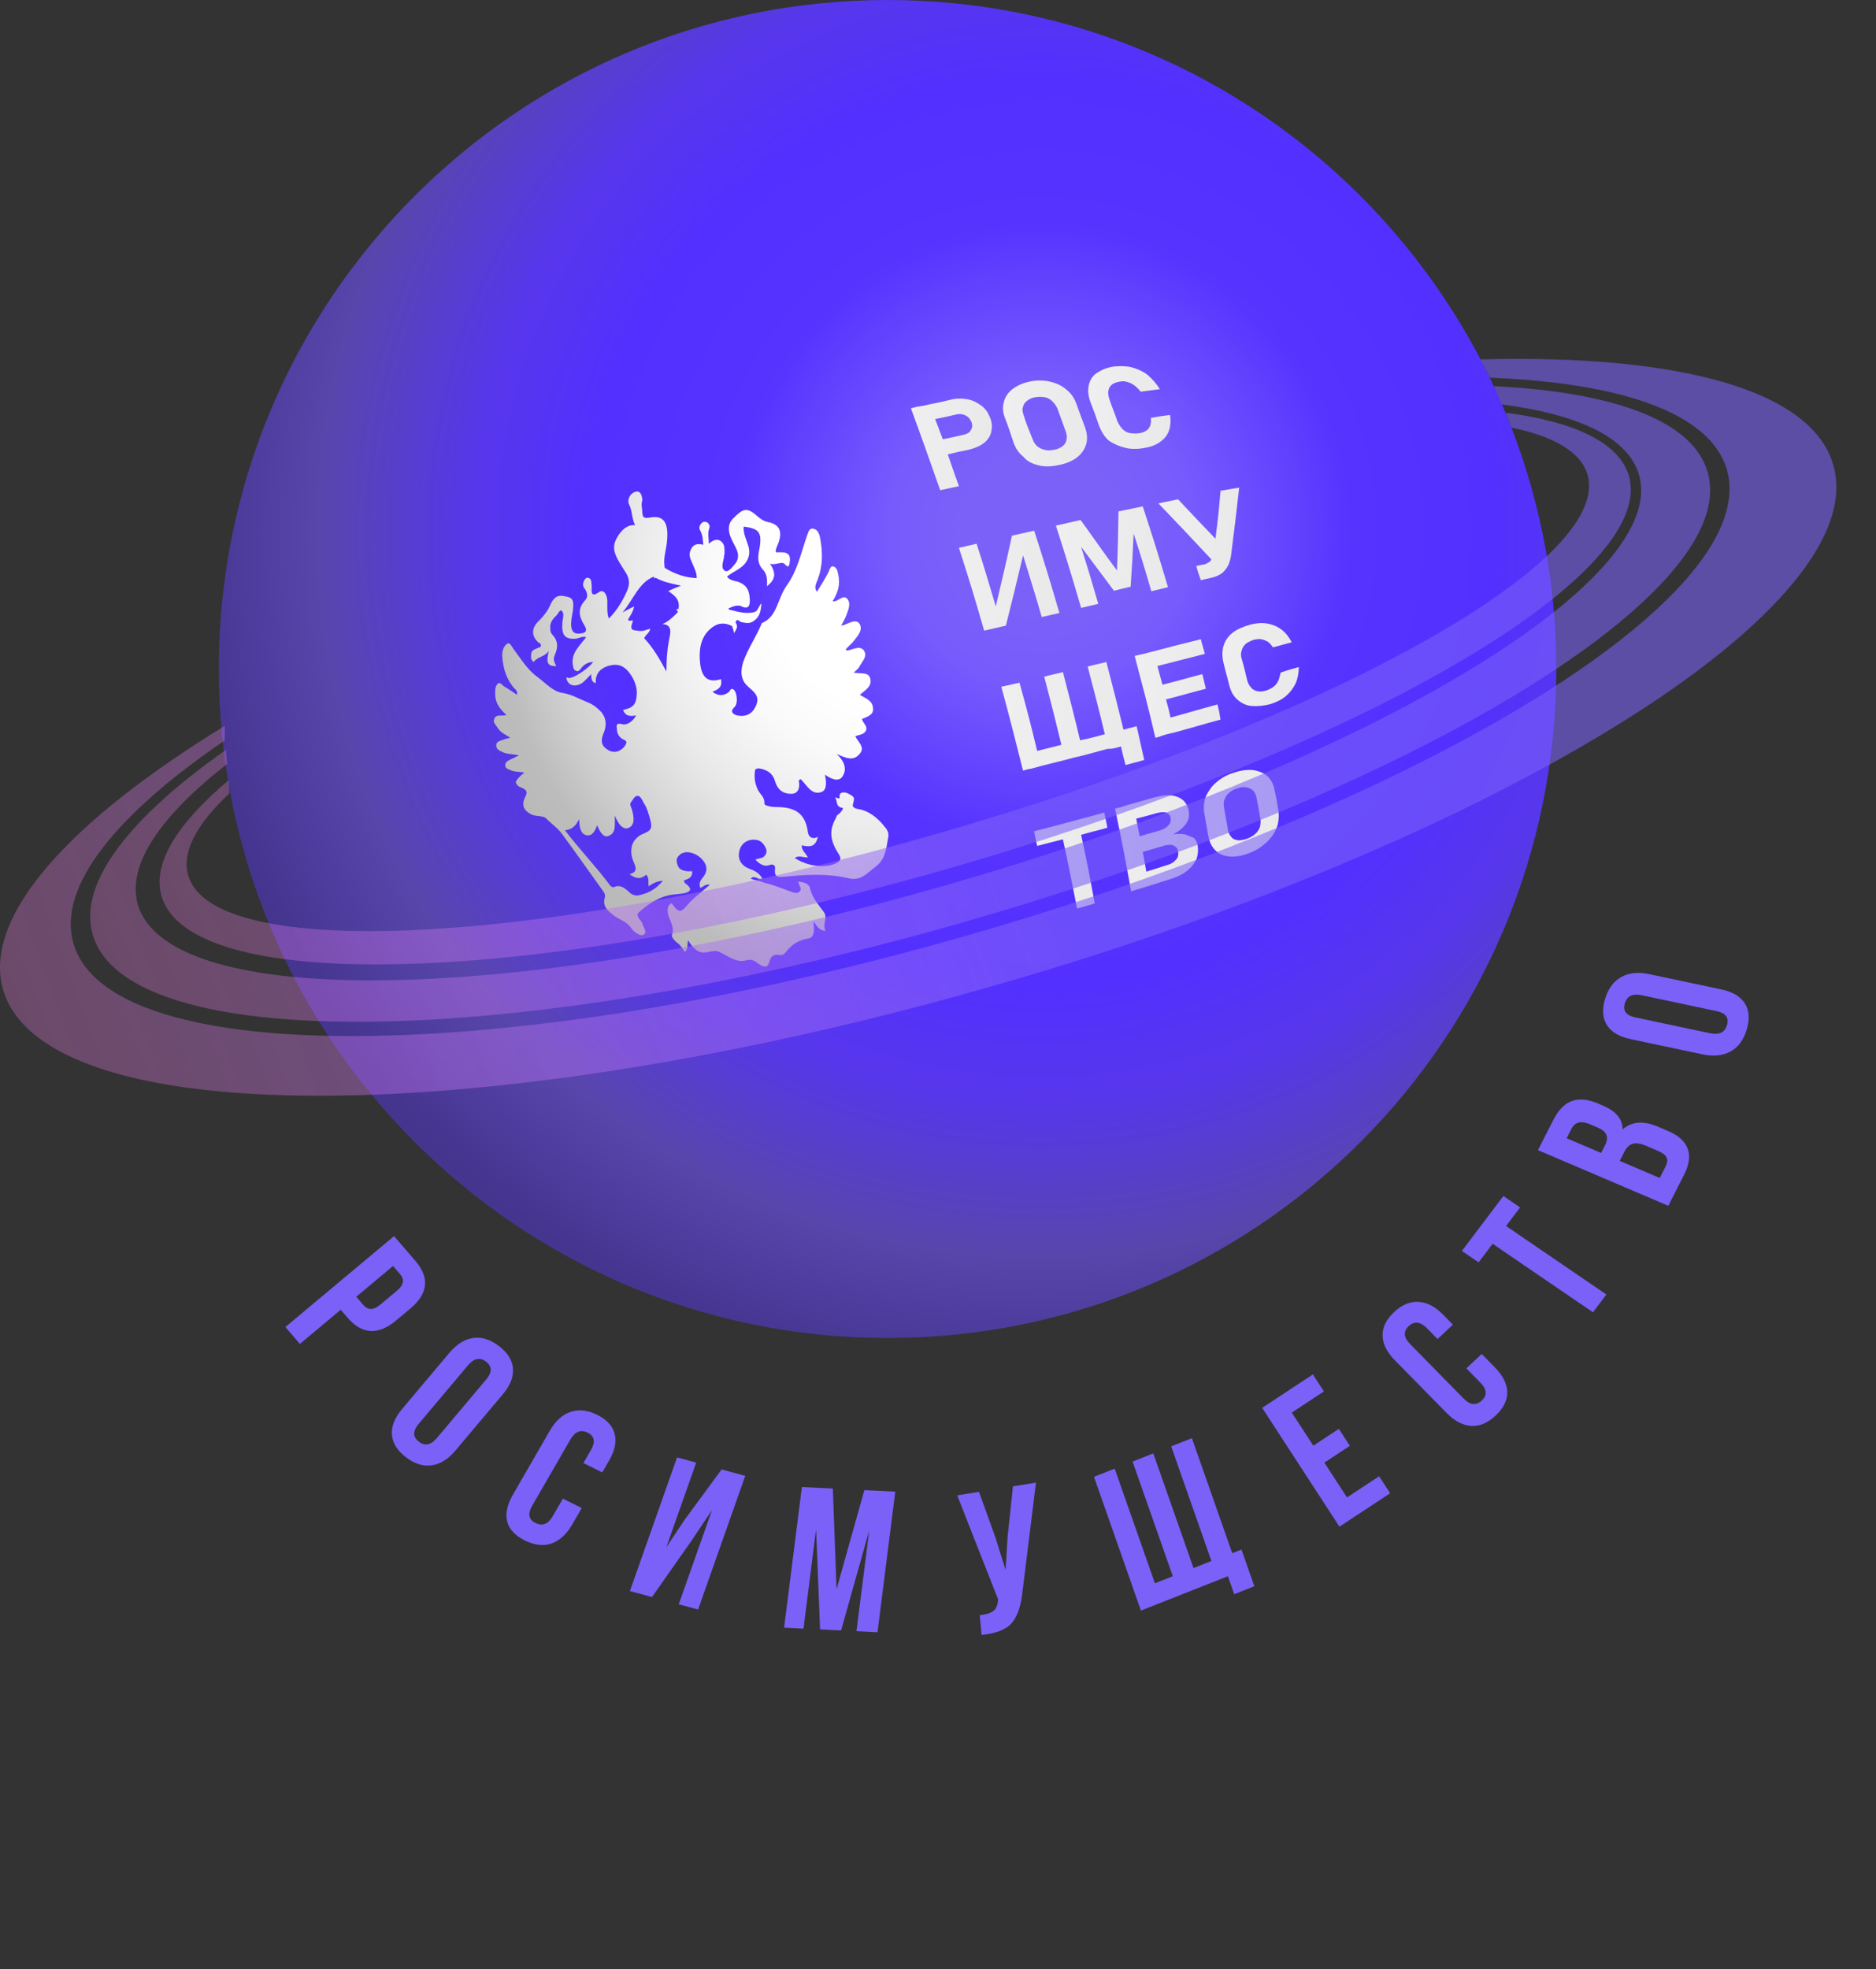<svg width="142" height="149" viewBox="0 0 142 149" fill="none" xmlns="http://www.w3.org/2000/svg">
<rect x="0" y="0" width="142" height="149" fill="#333333" stroke="none"/>
<path d="M67.181 101.243C95.138 101.243 117.802 78.579 117.802 50.621C117.802 22.664 95.138 0 67.181 0C39.224 0 16.56 22.664 16.56 50.621C16.56 78.579 39.224 101.243 67.181 101.243Z" fill="url(#paint0_radial_3957_24018)"/>
<path d="M71.741 34.379C72.353 34.226 72.697 34.15 73.308 34.035C73.767 33.92 74.149 33.767 74.455 33.538C74.761 33.309 74.952 33.003 75.028 32.697C75.105 32.353 75.105 32.009 74.952 31.627C74.799 31.244 74.608 30.938 74.302 30.709C73.996 30.48 73.652 30.289 73.232 30.212C72.811 30.136 72.391 30.136 71.932 30.25C71.32 30.403 70.976 30.48 70.365 30.594C70.059 30.671 69.906 30.709 69.6 30.747C69.332 30.785 69.218 30.824 68.95 30.9C69.868 33.385 70.288 34.608 71.167 37.093C71.741 36.978 72.008 36.902 72.582 36.787C72.238 35.832 72.085 35.373 71.741 34.379ZM72.391 31.359C72.544 31.321 72.735 31.321 72.888 31.359C73.041 31.397 73.155 31.474 73.27 31.55C73.385 31.665 73.461 31.779 73.537 31.932C73.576 32.085 73.614 32.238 73.576 32.353C73.537 32.468 73.461 32.582 73.385 32.697C73.27 32.773 73.155 32.85 72.964 32.888C72.314 33.041 72.008 33.117 71.359 33.232C71.129 32.62 71.014 32.315 70.785 31.703C71.435 31.588 71.741 31.512 72.391 31.359Z" fill="url(#paint1_linear_3957_24018)"/>
<path d="M78.659 35.22C79.118 35.334 79.653 35.296 80.189 35.181C80.724 35.067 81.183 34.876 81.526 34.608C81.871 34.34 82.1 33.996 82.215 33.614C82.329 33.232 82.291 32.811 82.138 32.352C81.871 31.664 81.756 31.32 81.488 30.594C81.335 30.135 81.068 29.753 80.724 29.485C80.38 29.18 79.959 28.988 79.462 28.874C78.965 28.759 78.468 28.759 77.933 28.874C77.398 28.988 76.977 29.18 76.633 29.447C76.289 29.715 76.06 30.059 75.984 30.441C75.869 30.823 75.907 31.244 76.098 31.703C76.366 32.391 76.48 32.773 76.71 33.461C76.863 33.92 77.13 34.302 77.474 34.57C77.742 34.914 78.162 35.105 78.659 35.22ZM77.474 31.397C77.398 31.167 77.36 30.976 77.436 30.785C77.474 30.594 77.589 30.441 77.742 30.326C77.895 30.212 78.086 30.097 78.354 30.059C78.621 30.021 78.85 30.021 79.08 30.059C79.309 30.097 79.5 30.212 79.653 30.365C79.806 30.517 79.921 30.67 80.036 30.9C80.303 31.626 80.418 31.97 80.686 32.697C80.762 32.926 80.762 33.117 80.724 33.308C80.686 33.499 80.571 33.652 80.418 33.767C80.265 33.882 80.036 33.996 79.806 34.035C79.539 34.073 79.309 34.111 79.08 34.035C78.85 33.996 78.659 33.882 78.507 33.767C78.354 33.614 78.239 33.461 78.162 33.232C77.857 32.467 77.704 32.123 77.474 31.397Z" fill="url(#paint2_linear_3957_24018)"/>
<path d="M85.159 33.882C85.617 33.996 86.152 33.996 86.688 33.882C87.146 33.805 87.529 33.652 87.834 33.423C88.14 33.194 88.37 32.926 88.484 32.582C88.599 32.238 88.637 31.817 88.561 31.397C87.987 31.473 87.681 31.512 87.108 31.626C87.146 31.856 87.108 32.008 87.07 32.2C86.993 32.352 86.917 32.505 86.764 32.582C86.611 32.697 86.458 32.735 86.267 32.773C85.999 32.811 85.77 32.811 85.541 32.773C85.311 32.735 85.12 32.62 84.967 32.467C84.814 32.314 84.7 32.123 84.585 31.894C84.356 31.206 84.203 30.9 83.973 30.212C83.897 29.982 83.859 29.753 83.897 29.562C83.935 29.371 84.012 29.218 84.165 29.103C84.317 28.988 84.509 28.912 84.776 28.874C84.967 28.836 85.159 28.836 85.35 28.912C85.541 28.95 85.732 29.065 85.885 29.18C86.038 29.294 86.191 29.447 86.344 29.638C86.917 29.562 87.223 29.524 87.796 29.447C87.529 29.027 87.223 28.683 86.879 28.377C86.535 28.109 86.114 27.918 85.694 27.803C85.273 27.689 84.814 27.689 84.356 27.727C83.782 27.803 83.362 27.995 83.018 28.224C82.674 28.453 82.483 28.797 82.406 29.18C82.33 29.562 82.368 29.982 82.559 30.479C82.827 31.168 82.941 31.473 83.171 32.161C83.362 32.658 83.591 33.041 83.935 33.346C84.279 33.576 84.7 33.767 85.159 33.882Z" fill="url(#paint3_linear_3957_24018)"/>
<path d="M77.438 42.024C78.011 43.898 78.317 44.815 78.852 46.688C79.388 46.573 79.655 46.497 80.19 46.382C79.464 43.898 79.082 42.636 78.279 40.151C77.629 40.304 77.285 40.38 76.597 40.533C76.138 42.674 75.871 43.745 75.374 45.885C74.8 43.974 74.533 43.018 73.921 41.145C73.386 41.26 73.118 41.336 72.583 41.451C73.386 43.936 73.768 45.197 74.494 47.72C75.144 47.567 75.488 47.491 76.138 47.338C76.673 45.197 76.941 44.127 77.438 42.024Z" fill="url(#paint4_linear_3957_24018)"/>
<path d="M81.795 39.347C81.069 39.5 80.686 39.615 79.922 39.768C80.725 42.252 81.107 43.514 81.833 45.999C82.33 45.884 82.598 45.808 83.133 45.693C82.636 43.973 82.368 43.094 81.833 41.373C82.827 42.711 83.324 43.361 84.318 44.699C84.815 44.584 85.083 44.508 85.58 44.393C85.694 42.788 85.733 41.985 85.809 40.379C86.382 42.138 86.65 43.017 87.147 44.737C87.644 44.623 87.912 44.546 88.409 44.431C87.682 41.985 87.3 40.762 86.497 38.315C85.771 38.468 85.388 38.544 84.662 38.697C84.624 40.494 84.624 41.373 84.547 43.17C83.439 41.679 82.904 40.876 81.795 39.347Z" fill="url(#paint5_linear_3957_24018)"/>
<path d="M89.172 37.782C88.561 37.896 88.293 37.973 87.682 38.087C89.325 39.807 90.128 40.649 91.696 42.331C91.619 42.445 91.581 42.522 91.466 42.56C91.352 42.636 91.237 42.713 91.084 42.713C90.855 42.751 90.74 42.789 90.549 42.828C90.663 43.248 90.74 43.477 90.893 43.898C91.237 43.822 91.39 43.783 91.734 43.707C92.04 43.63 92.307 43.516 92.498 43.363C92.689 43.21 92.842 43.019 92.957 42.789C93.072 42.56 93.148 42.292 93.186 41.986C93.454 39.922 93.569 38.89 93.798 36.902C93.225 36.979 92.957 37.055 92.384 37.132C92.269 38.546 92.192 39.272 92.001 40.763C90.893 39.616 90.319 39.005 89.172 37.782Z" fill="url(#paint6_linear_3957_24018)"/>
<path d="M84.737 56.512C84.775 56.512 84.814 56.512 84.852 56.474C84.967 57.047 85.043 57.315 85.196 57.888C85.769 57.735 86.037 57.659 86.611 57.506C86.381 56.474 86.266 55.977 86.037 54.945C85.655 55.059 85.425 55.097 85.043 55.212C84.546 53.186 84.279 52.154 83.743 50.09C83.17 50.242 82.902 50.281 82.329 50.434C82.864 52.498 83.132 53.492 83.629 55.556C82.902 55.747 82.52 55.862 81.755 56.015C81.259 53.951 80.991 52.919 80.456 50.854C79.882 51.007 79.615 51.045 79.041 51.198C79.577 53.263 79.844 54.295 80.341 56.359C79.615 56.55 79.233 56.627 78.506 56.818C78.009 54.753 77.742 53.721 77.168 51.657C76.633 51.772 76.327 51.848 75.792 51.963C76.48 54.486 76.786 55.747 77.436 58.309C77.703 58.232 77.818 58.194 78.086 58.156C78.353 58.079 78.506 58.041 78.774 57.965C79.5 57.773 79.882 57.697 80.609 57.506C81.144 57.353 81.45 57.276 81.985 57.162C82.711 56.971 83.094 56.856 83.82 56.665C84.202 56.665 84.355 56.627 84.737 56.512Z" fill="url(#paint7_linear_3957_24018)"/>
<path d="M92.155 53.301C90.741 53.683 90.014 53.912 88.6 54.295C88.485 53.76 88.409 53.454 88.256 52.919C89.479 52.613 90.053 52.422 91.276 52.116C91.161 51.657 91.123 51.466 91.008 51.007C89.823 51.313 89.212 51.504 87.988 51.81C87.835 51.236 87.759 50.969 87.606 50.395C89.059 50.013 89.747 49.86 91.199 49.478C91.085 49.019 91.008 48.828 90.894 48.369C89.479 48.713 88.753 48.905 87.3 49.287C86.956 49.363 86.765 49.44 86.383 49.516C86.192 49.554 86.077 49.593 85.886 49.631C86.536 52.116 86.88 53.339 87.453 55.824C87.644 55.786 87.759 55.747 87.95 55.671C88.294 55.556 88.485 55.518 88.829 55.441C90.244 55.059 90.97 54.83 92.385 54.448C92.308 53.951 92.27 53.76 92.155 53.301Z" fill="url(#paint8_linear_3957_24018)"/>
<path d="M96.742 51.544C96.665 51.697 96.551 51.85 96.398 51.964C96.245 52.079 96.092 52.155 95.901 52.232C95.633 52.308 95.404 52.347 95.213 52.308C95.022 52.27 94.831 52.194 94.716 52.041C94.563 51.888 94.487 51.735 94.41 51.505C94.257 50.856 94.181 50.512 93.99 49.862C93.913 49.632 93.913 49.403 93.99 49.212C94.028 49.021 94.142 48.868 94.295 48.715C94.448 48.6 94.678 48.486 94.907 48.409C95.098 48.371 95.289 48.333 95.481 48.371C95.672 48.409 95.825 48.486 95.977 48.562C96.13 48.677 96.245 48.83 96.36 48.983C96.933 48.83 97.201 48.753 97.774 48.6C97.583 48.218 97.315 47.874 97.01 47.645C96.704 47.415 96.36 47.262 95.939 47.186C95.519 47.109 95.098 47.148 94.639 47.262C94.104 47.415 93.645 47.606 93.302 47.874C92.957 48.142 92.728 48.486 92.613 48.868C92.499 49.25 92.499 49.709 92.613 50.167C92.766 50.817 92.881 51.161 93.034 51.811C93.148 52.27 93.34 52.652 93.645 52.92C93.951 53.188 94.295 53.379 94.716 53.417C95.136 53.455 95.633 53.417 96.207 53.264C96.665 53.111 97.048 52.92 97.354 52.652C97.659 52.385 97.889 52.079 98.08 51.697C98.233 51.314 98.309 50.932 98.309 50.473C97.774 50.626 97.468 50.703 96.933 50.894C96.857 51.2 96.818 51.391 96.742 51.544Z" fill="url(#paint9_linear_3957_24018)"/>
<path d="M78.507 64.006C79.271 63.815 79.653 63.7 80.456 63.509C80.915 65.612 81.106 66.644 81.527 68.746C82.062 68.593 82.329 68.517 82.865 68.364C82.482 66.3 82.291 65.229 81.832 63.165C82.635 62.936 83.018 62.859 83.82 62.63C83.744 62.171 83.668 61.942 83.591 61.483C81.45 62.056 80.38 62.362 78.277 62.897C78.354 63.318 78.392 63.547 78.507 64.006Z" fill="url(#paint10_linear_3957_24018)"/>
<path d="M89.673 63.125C89.405 63.087 89.138 63.087 88.794 63.125C89.1 62.972 89.329 62.819 89.52 62.628C89.711 62.437 89.864 62.246 89.941 62.017C90.017 61.787 90.017 61.558 89.979 61.328C89.902 60.984 89.749 60.717 89.52 60.526C89.291 60.335 88.985 60.22 88.641 60.182C88.258 60.144 87.838 60.22 87.379 60.335C86.729 60.526 86.424 60.602 85.774 60.793C85.468 60.87 85.315 60.908 85.009 61.023C84.78 61.099 84.627 61.137 84.397 61.176C84.933 63.699 85.162 64.96 85.621 67.445C85.85 67.369 85.965 67.33 86.232 67.254C86.538 67.177 86.691 67.101 86.997 67.025C87.685 66.795 87.991 66.719 88.679 66.489C89.138 66.336 89.558 66.145 89.864 65.878C90.17 65.648 90.399 65.343 90.552 65.037C90.667 64.731 90.705 64.387 90.667 64.043C90.629 63.775 90.514 63.546 90.361 63.393C90.132 63.316 89.902 63.202 89.673 63.125ZM87.57 61.52C87.876 61.443 88.106 61.443 88.258 61.481C88.45 61.558 88.564 61.673 88.603 61.864C88.641 62.093 88.603 62.284 88.45 62.437C88.335 62.59 88.106 62.743 87.838 62.819C87.226 63.011 86.882 63.087 86.271 63.278C86.156 62.743 86.118 62.475 86.003 61.94C86.615 61.787 86.921 61.711 87.57 61.52ZM89.176 64.425C89.214 64.654 89.176 64.884 89.023 65.037C88.87 65.228 88.641 65.381 88.335 65.457C87.723 65.648 87.418 65.763 86.768 65.954C86.653 65.343 86.615 65.037 86.5 64.463C87.112 64.272 87.456 64.196 88.067 64.004C88.258 63.928 88.45 63.928 88.603 63.928C88.755 63.928 88.908 64.004 88.985 64.081C89.061 64.119 89.138 64.234 89.176 64.425C89.176 64.387 89.176 64.425 89.176 64.425Z" fill="url(#paint11_linear_3957_24018)"/>
<path d="M94.868 58.271C94.448 58.233 93.951 58.271 93.416 58.462C92.881 58.615 92.422 58.883 92.078 59.189C91.695 59.495 91.466 59.877 91.275 60.259C91.122 60.68 91.084 61.1 91.16 61.559C91.275 62.247 91.352 62.591 91.466 63.279C91.543 63.738 91.734 64.082 92.001 64.35C92.269 64.617 92.613 64.77 93.072 64.808C93.492 64.847 93.989 64.77 94.486 64.579C95.021 64.388 95.442 64.12 95.824 63.776C96.206 63.432 96.436 63.088 96.627 62.668C96.78 62.247 96.818 61.827 96.78 61.406C96.665 60.756 96.627 60.412 96.474 59.762C96.397 59.342 96.206 58.998 95.939 58.73C95.671 58.501 95.327 58.348 94.868 58.271ZM95.404 61.98C95.442 62.171 95.404 62.4 95.365 62.591C95.289 62.782 95.174 62.973 94.983 63.126C94.792 63.279 94.601 63.394 94.371 63.47C94.142 63.547 93.913 63.585 93.722 63.585C93.53 63.547 93.339 63.509 93.225 63.356C93.11 63.241 92.995 63.05 92.957 62.859C92.842 62.132 92.766 61.788 92.651 61.1C92.613 60.871 92.613 60.68 92.689 60.489C92.766 60.297 92.881 60.106 93.034 59.992C93.186 59.839 93.416 59.724 93.645 59.648C93.874 59.571 94.104 59.533 94.333 59.571C94.524 59.609 94.716 59.686 94.83 59.8C94.945 59.915 95.06 60.106 95.098 60.297C95.213 60.909 95.289 61.253 95.404 61.98Z" fill="url(#paint12_linear_3957_24018)"/>
<path d="M65.429 49.287C65.162 48.79 64.588 49.134 64.206 49.21C64.129 49.21 64.053 49.249 64.015 49.134C64.206 48.905 64.474 48.714 64.665 48.446C64.932 48.102 65.353 47.643 65.047 47.184C64.779 46.802 64.206 47.184 63.862 47.299C63.824 47.299 63.709 47.337 63.671 47.337C63.785 47.108 63.977 46.802 64.053 46.573C64.206 46.152 64.435 45.655 64.13 45.311C63.824 44.967 63.441 45.502 63.136 45.502C63.097 45.502 63.021 45.502 63.021 45.502C63.403 44.852 63.633 44.279 63.441 43.438C63.403 43.209 63.327 42.941 63.097 42.865C62.868 42.788 62.792 43.094 62.715 43.285C62.447 43.82 62.142 44.279 61.836 44.776C61.645 44.547 61.721 44.279 61.798 44.088C62.295 42.941 62.295 41.832 62.065 40.647C61.989 40.303 61.836 40.036 61.53 39.998C61.224 39.959 61.186 40.303 61.071 40.571C60.613 41.909 60.345 43.209 59.542 44.317C58.816 45.349 58.854 46.649 57.669 47.146C57.248 48.178 56.637 49.019 56.255 50.09C56.025 50.816 56.063 51.466 56.637 51.963C57.057 52.345 57.516 52.651 57.248 53.339C56.981 53.989 56.522 54.257 55.834 54.142C55.528 54.065 55.184 53.874 55.605 53.492C55.758 53.339 55.796 52.995 55.758 52.727C55.719 52.498 55.681 52.269 55.49 52.154C55.299 52.039 55.261 52.307 55.146 52.383C54.725 52.689 54.343 52.651 53.923 52.345C54.381 52.154 54.687 52.001 54.573 51.389C53.693 51.657 53.158 51.389 53.005 50.281C52.852 49.019 53.082 47.949 54.114 47.337C54.534 47.108 54.993 47.146 55.414 47.376C55.49 47.567 55.528 47.719 55.566 47.911C55.719 47.605 55.91 47.452 55.681 47.108C55.681 47.031 55.758 46.917 55.796 46.917C55.91 46.917 55.987 47.031 56.102 47.07C56.484 47.146 56.752 47.223 57.096 46.955C57.516 46.649 57.593 46.229 57.631 45.655C57.44 45.846 57.363 46.229 57.134 46.305C56.446 46.496 55.796 46.267 55.146 46.114C55.146 46.114 55.184 46.038 55.146 46.038C55.452 45.885 55.872 45.732 56.14 45.885C56.675 46.152 56.79 45.77 56.752 45.311C56.713 44.547 56.407 44.203 55.834 44.011C55.528 43.935 55.222 43.897 55.031 43.629C55.566 43.17 56.331 43.017 56.637 42.215C56.943 41.336 56.216 40.724 56.293 39.845C57.478 39.998 57.745 40.265 57.44 41.756C57.363 42.215 57.363 42.673 57.707 43.056C58.051 43.4 58.09 43.82 58.051 44.355C58.739 43.82 58.739 43.362 58.281 42.635C58.587 42.826 59.16 42.444 59.389 42.673C59.695 43.017 59.733 42.826 59.772 42.559C59.925 41.679 59.275 41.794 58.739 41.794C58.663 41.603 58.778 41.488 58.816 41.336C59.275 40.303 59.084 39.692 58.128 39.501C57.745 39.424 57.478 39.195 57.172 38.927C56.484 38.354 56.178 38.545 55.49 39.233C55.069 39.654 55.108 40.189 55.337 40.724C55.49 41.068 55.681 41.374 55.796 41.679C55.949 42.1 55.834 42.482 55.566 42.75C55.375 42.979 55.069 43.362 54.84 43.17C54.534 42.941 54.764 42.482 54.802 42.138C54.802 42.1 54.802 42.024 54.84 41.947C54.84 41.527 54.878 41.183 54.573 40.953C54.267 40.724 53.961 40.877 53.655 41.144C53.655 40.724 53.54 40.38 53.693 39.959C53.77 39.768 53.617 39.539 53.464 39.501C53.311 39.462 53.196 39.462 53.082 39.615C52.929 39.768 52.891 39.998 53.005 40.15C53.196 40.495 53.196 40.839 53.235 41.221C52.891 41.144 52.547 41.106 52.317 41.527C52.088 41.947 52.241 42.253 52.394 42.597C52.547 42.979 52.738 43.285 52.738 43.744C51.858 43.706 51.094 43.438 50.329 42.979C50.291 42.903 50.291 42.826 50.291 42.75C50.215 42.176 50.444 41.527 50.482 40.991C50.635 39.577 50.253 38.965 49.221 39.157C48.456 39.309 48.685 38.889 48.571 38.277C48.532 38.048 48.647 37.895 48.609 37.704C48.532 37.245 48.341 37.092 47.997 37.245C47.653 37.398 47.462 37.857 47.615 38.163C47.883 38.698 47.806 39.233 48.074 39.73C47.5 39.692 47.042 40.074 46.698 40.686C46.353 41.297 46.468 41.718 46.698 42.215C46.889 42.597 47.156 42.979 47.386 43.362C47.615 43.744 47.691 44.126 47.5 44.623C47.118 45.502 46.698 46.19 46.086 46.802C45.933 46.42 45.971 45.923 45.971 45.502C45.971 44.967 45.666 44.547 45.321 44.814C44.71 45.235 44.786 44.776 44.786 44.355C44.748 43.935 44.786 43.897 44.595 43.744C44.442 43.667 44.289 43.744 44.213 43.935C44.098 44.203 44.098 44.355 44.289 44.585C44.442 44.852 44.557 45.158 44.251 45.464C43.831 45.923 43.792 46.42 44.022 46.917C44.098 47.108 44.213 47.261 44.289 47.414C44.442 47.719 44.328 47.873 44.06 47.911C43.372 48.064 43.142 47.719 43.257 46.84C43.295 46.611 43.334 46.343 43.372 46.152C43.41 45.617 43.448 45.273 42.951 45.158C42.454 45.044 42.034 44.929 41.651 45.77C41.46 46.229 41.154 46.611 40.81 46.955C40.237 47.49 40.199 48.064 40.696 48.561C40.81 48.675 41.002 48.675 40.925 48.943C40.734 49.019 40.543 49.096 40.39 49.172C40.161 49.325 40.199 49.554 40.199 49.784C40.199 49.898 40.352 50.09 40.39 50.09C40.772 49.631 41.193 49.746 41.537 49.249C41.346 50.09 41.384 50.434 42.11 50.395C41.957 50.128 41.843 49.898 41.996 49.554C42.263 48.943 42.225 48.484 41.843 48.064C41.69 47.911 41.651 47.758 41.651 47.528C41.613 47.07 41.881 46.802 42.148 46.535C42.263 46.42 42.378 46.076 42.531 46.229C42.722 46.42 42.607 46.764 42.569 47.07C42.492 48.025 42.722 48.369 43.525 48.331C43.792 48.331 44.098 48.102 44.366 48.217C43.754 49.019 43.066 49.554 43.448 50.663C43.639 50.778 43.716 50.892 43.945 50.625C44.175 50.281 44.519 50.09 44.901 50.09C44.519 50.587 43.601 51.198 43.219 51.275C43.142 51.313 43.104 51.313 43.066 51.313H43.104C42.989 51.313 42.798 51.122 42.913 51.466C43.104 51.963 43.678 51.963 44.098 51.657C44.289 51.504 44.557 51.198 44.748 51.007C44.748 51.351 44.786 51.619 45.092 51.695C45.054 50.969 45.436 50.587 46.01 50.395C46.774 50.166 47.271 50.357 47.768 51.084C48.112 51.619 48.303 52.23 48.15 52.919C48.036 53.53 47.577 53.607 47.156 53.721C47.386 54.257 47.73 54.18 48.15 54.142C47.921 54.562 47.462 54.906 47.08 54.792C46.621 54.677 46.659 54.868 46.698 55.25C46.736 55.633 46.965 55.862 47.233 55.977C47.424 56.053 47.462 56.168 47.347 56.359C47.042 56.856 46.507 57.047 46.01 56.741C45.513 56.435 45.436 56.053 45.704 55.442C45.933 54.868 45.895 54.295 45.474 53.836C45.13 53.492 44.824 53.263 44.404 53.11C43.754 52.842 43.257 52.536 42.531 52.422C41.843 52.307 41.307 51.695 40.696 51.236C39.931 50.701 39.434 49.86 38.861 49.096C38.708 48.905 38.593 48.522 38.326 48.752C38.058 48.981 37.982 49.402 38.02 49.746C38.096 50.625 38.326 51.313 38.823 51.963C38.937 52.116 39.205 52.23 39.129 52.575C38.784 52.345 38.479 52.116 38.135 51.925C37.982 51.81 37.829 51.542 37.638 51.772C37.446 52.001 37.485 52.307 37.485 52.613C37.523 53.301 37.905 53.683 38.326 54.104C38.211 54.142 38.058 54.142 37.943 54.142C37.714 54.142 37.485 54.142 37.408 54.409C37.294 54.677 37.523 54.83 37.638 55.021C37.867 55.442 38.288 55.594 38.632 55.824C38.479 55.862 38.288 55.9 38.173 55.939C37.943 56.053 37.561 56.053 37.561 56.397C37.561 56.741 37.867 56.818 38.096 56.932C38.44 57.085 38.899 57.047 39.281 57.162C39.09 57.238 38.823 57.391 38.632 57.468C38.44 57.582 38.211 57.659 38.249 57.926C38.249 58.156 38.479 58.194 38.632 58.27C38.937 58.423 39.358 58.385 39.702 58.462C39.549 58.538 38.976 59.073 39.052 59.226C39.205 59.608 39.472 59.532 39.702 59.723C39.893 59.838 39.893 60.029 39.778 60.258C39.434 60.908 39.625 61.329 40.237 61.635C40.543 61.787 41.116 61.711 41.307 61.902C41.766 62.361 42.187 62.628 42.531 63.087C43.601 64.54 44.595 65.954 45.665 67.445C45.78 67.598 45.818 67.751 45.78 67.904C45.589 68.592 45.971 68.898 46.583 69.357C47.042 69.662 47.462 69.739 47.844 70.312C47.997 70.503 48.494 70.924 48.762 70.695C48.991 70.503 48.685 70.159 48.609 69.853C48.571 69.739 48.456 69.624 48.341 69.471C48.265 69.318 48.188 69.165 48.341 69.051C49.106 68.363 49.947 67.789 51.056 67.674C51.323 67.636 51.629 67.636 51.897 67.56C52.241 67.445 52.394 67.292 52.011 66.948C51.897 66.872 51.744 66.757 51.782 66.604C52.164 66.49 52.432 66.375 52.394 65.916C52.05 65.954 51.476 65.916 51.323 65.534C51.17 65.151 51.17 64.96 51.4 64.731C51.782 64.311 52.508 64.463 53.005 64.884C53.502 65.343 53.617 65.801 53.273 66.298C53.082 66.566 52.852 66.757 53.005 67.178C53.273 67.101 53.349 66.872 53.731 66.948C53.12 67.483 52.432 67.98 51.935 68.592C51.476 69.127 51.285 68.974 50.826 68.324C50.788 68.401 50.635 68.477 50.597 68.554C50.291 69.318 51.17 69.93 50.864 70.733C50.788 70.886 51.094 71.23 51.323 71.383C51.514 71.536 51.706 71.803 51.82 72.032C52.126 71.841 51.973 71.497 52.088 71.153C52.279 71.459 52.508 71.765 52.814 71.956C53.426 72.3 53.923 71.765 54.458 72.032C55.184 72.377 55.719 72.835 56.407 72.682C56.828 72.568 56.981 72.606 57.401 72.912C57.86 73.256 58.128 73.218 58.242 72.759C58.357 72.377 58.51 72.185 59.007 72.262C59.16 72.3 59.313 72.224 59.389 72.147C59.886 71.536 60.307 71.153 61.224 71C61.721 70.924 61.606 70.121 61.568 69.701C61.836 70.045 61.989 70.427 62.486 70.427C62.218 69.892 62.715 69.471 62.333 68.974C61.912 68.401 61.454 67.904 61.301 67.178C61.224 66.834 60.727 66.719 60.421 66.719C60.46 66.986 60.766 67.292 60.498 67.483C60.269 67.674 59.963 67.483 59.695 67.407C59.084 67.178 58.51 66.948 57.86 66.795C57.822 66.795 57.784 66.795 57.784 66.757C57.631 66.719 57.516 66.681 57.363 66.642C57.21 66.604 57.019 66.566 56.828 66.49L56.866 66.451C56.866 66.451 56.904 66.451 56.904 66.413C57.019 66.337 57.134 66.375 57.248 66.413C57.287 66.413 57.287 66.413 57.325 66.451C57.44 66.49 57.516 66.528 57.669 66.49H57.707C57.516 66.107 57.134 65.878 56.79 65.763C56.14 65.534 55.834 65.075 55.949 64.463C56.063 63.813 56.599 63.469 57.21 63.546C57.593 63.584 57.822 63.852 57.975 64.196C58.09 64.463 57.975 64.693 57.784 64.846C57.631 64.96 57.363 64.96 57.172 65.037C57.478 65.381 57.86 65.61 58.242 65.457C58.548 65.343 58.701 65.496 58.663 65.725C58.587 66.413 58.892 66.375 59.389 66.337C60.995 66.184 62.524 66.069 64.206 66.451C65.162 66.681 65.582 66.107 66.194 65.648C66.997 65.075 67.073 64.311 67.226 63.393C67.302 63.049 67.188 62.82 66.958 62.552C66.423 61.864 65.735 61.329 64.932 61.214C64.665 61.176 64.512 61.023 64.55 60.908C64.665 60.373 64.779 60.335 64.168 60.029C63.9 59.914 63.48 59.876 63.556 60.373C63.556 60.488 63.288 60.335 63.212 60.335C63.441 60.717 63.212 61.023 63.785 61.138C63.9 61.176 63.48 61.673 63.365 61.673C63.327 61.749 63.288 61.864 63.25 61.94C62.715 62.896 62.868 63.661 63.48 64.616C63.671 64.922 63.671 65.113 63.365 65.266C62.524 65.763 61.071 65.534 60.154 64.922C60.46 64.693 60.804 64.884 61.148 64.884C60.995 64.54 60.651 64.349 60.689 63.966C61.415 64.119 61.721 64.043 61.912 63.317C61.53 63.546 61.186 63.355 61.148 62.934C60.918 61.291 59.886 61.061 58.625 61.061C58.357 61.061 57.86 60.946 57.86 60.832C57.898 60.297 57.554 60.144 57.363 59.761C57.134 59.264 57.096 58.882 57.134 58.423C57.134 58.156 57.287 58.118 57.554 58.156C58.09 58.27 58.51 58.538 58.663 59.111C58.854 59.761 59.275 60.067 59.886 60.067C60.421 60.067 60.574 59.608 60.46 59.073C60.46 59.035 60.574 58.959 60.613 58.959C61.109 59.456 61.454 60.22 62.218 59.914C62.639 59.723 62.524 59.035 62.447 58.614C62.868 58.92 63.48 59.226 63.785 58.729C64.168 58.118 63.824 57.506 63.327 57.047C64.015 57.353 64.626 57.659 65.124 56.971C65.468 56.512 64.932 56.13 64.741 55.709C65.009 55.594 65.391 55.594 65.544 55.289C65.697 54.945 65.315 54.715 65.238 54.409C65.659 54.218 66.156 54.104 66.079 53.568C66.041 52.995 65.506 52.842 65.085 52.575C65.468 52.23 66.079 51.925 65.85 51.275C65.697 50.816 65.009 51.007 64.626 50.892C64.741 50.778 64.932 50.625 65.009 50.51C65.2 50.128 65.659 49.707 65.429 49.287ZM54.955 46.038C54.993 46.038 54.993 46.038 54.955 46.038C54.993 46.038 54.993 46.038 54.955 46.038ZM54.993 45.999C54.993 46.038 54.993 46.038 54.993 45.999C54.993 46.038 54.993 46.038 54.993 45.999C54.993 46.038 54.993 45.999 54.993 45.999ZM49.221 62.017C49.412 62.781 49.221 62.858 48.609 63.125C48.341 63.24 47.959 63.546 47.844 63.966C47.73 64.387 47.768 64.807 47.997 65.304C48.227 65.801 48.112 66.031 47.653 66.145C48.15 66.528 48.532 66.528 48.915 66.184C49.182 66.49 49.029 66.757 49.106 67.063C49.412 66.834 49.718 66.681 50.176 66.642C49.679 67.254 49.106 67.598 48.303 67.751C48.112 67.789 47.844 67.713 47.691 67.56C47.233 67.139 46.927 66.91 46.43 67.139C46.392 67.139 46.277 67.101 46.201 67.025C45.092 65.534 43.831 64.234 42.76 62.82C43.295 62.781 43.601 62.475 43.831 61.979C43.869 62.437 43.869 63.087 44.404 63.202C44.863 63.278 45.054 62.82 45.207 62.437C45.321 62.781 45.627 63.355 45.971 63.278C46.698 63.087 46.507 62.399 46.545 61.711C46.698 62.132 47.042 62.781 47.5 62.667C48.074 62.514 47.997 61.864 47.844 61.291C47.806 61.138 47.653 60.908 47.73 60.755C47.883 60.564 47.997 60.258 48.227 60.22C48.456 60.182 48.609 60.526 48.724 60.755C48.991 61.138 49.106 61.635 49.221 62.017ZM50.597 44.738C50.597 44.776 50.635 44.776 50.597 44.738C50.635 44.776 50.635 44.776 50.597 44.738C50.635 44.776 50.635 44.776 50.597 44.738C50.635 44.776 50.635 44.776 50.597 44.738C51.094 45.082 51.476 45.349 51.361 46.076C51.323 46.076 51.285 46.076 51.285 46.076C51.247 46.076 51.209 46.076 51.209 46.114C51.209 46.152 51.285 46.267 51.323 46.305C51.361 46.229 51.361 46.152 51.4 46.076C51.4 46.114 51.4 46.152 51.361 46.19C51.361 46.229 51.361 46.229 51.323 46.267C51.323 46.305 51.323 46.305 51.285 46.343C50.903 46.726 50.597 47.031 50.138 47.223C50.864 47.261 50.788 47.796 50.635 48.446C50.482 49.287 50.444 49.975 50.444 50.816C49.947 49.898 49.45 49.019 48.762 48.293C48.877 47.987 49.144 47.949 49.221 47.567C48.838 47.681 48.685 47.796 48.227 47.719C47.959 47.681 47.615 47.719 47.883 47.07C47.997 46.802 47.615 47.108 47.539 46.879C47.73 46.535 47.921 46.305 47.997 45.885C47.691 46.038 47.386 46.19 47.118 46.343C47.959 45.349 48.341 44.088 49.488 43.629C49.488 43.667 49.526 43.744 49.565 43.782L49.603 43.706C50.215 44.05 50.864 44.164 51.553 44.317C51.247 44.432 50.941 44.547 50.635 44.7C50.635 44.738 50.635 44.738 50.597 44.738C50.635 44.738 50.635 44.738 50.597 44.738C50.635 44.738 50.597 44.738 50.597 44.738Z" fill="url(#paint13_radial_3957_24018)"/>
<path d="M130.724 35.579C132.427 41.696 122.567 50.323 106.254 58.322C96.943 62.892 85.553 67.256 72.993 70.847C58.6 74.964 44.958 77.402 33.755 78.146C18.048 79.197 7.12 76.949 5.547 71.344C4.357 67.102 8.751 61.645 17.015 56.027V54.924C5.231 62.13 -1.309 69.353 0.22 74.832C2.197 81.912 17.168 84.335 37.971 82.117C49.014 80.934 61.718 78.453 74.985 74.657C85.755 71.577 95.745 67.972 104.479 64.132C126.812 54.323 140.959 43.009 138.779 35.229C137.195 29.483 127.001 26.799 112.058 27.192L112.782 28.581C122.858 28.974 129.524 31.304 130.724 35.579Z" fill="url(#paint14_linear_3957_24018)"/>
<path d="M124.069 35.958C125.339 40.512 118.655 46.818 107.106 53.051C97.824 58.073 85.38 63.051 71.405 67.036C55.944 71.459 41.464 73.839 30.478 74.145C19.189 74.466 11.596 72.569 10.426 68.408C9.6 65.445 12.136 61.752 17.187 57.807L17.099 56.745C9.777 61.88 5.931 66.817 7.005 70.671C8.449 75.838 18.395 77.97 32.846 77.138C44.077 76.481 58.008 74.043 72.777 69.824C85.596 66.16 97.189 61.693 106.514 57.051C121.73 49.475 130.868 41.446 129.266 35.753C128.178 31.843 122.197 29.672 113.072 29.216L113.687 30.606C119.535 31.36 123.276 33.138 124.069 35.958Z" fill="url(#paint15_linear_3957_24018)"/>
<path d="M120.171 35.944C121.095 39.257 116.129 43.914 107.323 48.789C98.343 53.767 85.365 58.964 70.582 63.183C53.923 67.942 38.562 70.438 28.082 70.453C20.171 70.467 15.031 69.08 14.237 66.204C13.751 64.459 14.894 62.346 17.37 60.022L17.299 59.045C13.417 62.308 11.532 65.323 12.216 67.766C13.241 71.416 19.781 73.124 29.67 72.963C40.569 72.803 55.539 70.365 71.636 65.767C85.639 61.767 98.055 56.818 107.236 51.899C118.164 46.031 124.458 40.191 123.304 36.031C122.582 33.514 119.238 31.921 113.984 31.228L114.411 32.355C117.661 33.03 119.692 34.222 120.171 35.944Z" fill="url(#paint16_linear_3957_24018)"/>
<path d="M31.447 95.413C32.539 96.683 32.407 97.885 31.052 99.018L29.982 99.913C28.626 101.047 27.402 100.978 26.31 99.708L25.791 99.104L22.699 101.689L21.601 100.411L29.828 93.531L31.447 95.413ZM30.271 96.395L29.752 95.791L26.966 98.121L27.485 98.725C27.665 98.934 27.857 99.04 28.061 99.042C28.272 99.052 28.519 98.94 28.801 98.704L30.035 97.672C30.317 97.436 30.47 97.214 30.494 97.008C30.525 96.809 30.451 96.605 30.271 96.395Z" fill="#7B61F8"/>
<path d="M35.422 103.308L31.691 107.737C31.237 108.276 31.24 108.724 31.7 109.081C32.16 109.437 32.617 109.346 33.071 108.807L36.803 104.378C37.257 103.839 37.254 103.391 36.794 103.034C36.334 102.678 35.877 102.769 35.422 103.308ZM30.428 106.623L34.021 102.357C34.574 101.701 35.175 101.328 35.825 101.238C36.475 101.148 37.127 101.356 37.781 101.863C38.435 102.369 38.785 102.937 38.829 103.566C38.873 104.194 38.619 104.836 38.066 105.492L34.473 109.758C33.92 110.414 33.319 110.787 32.669 110.877C32.019 110.968 31.367 110.759 30.713 110.253C30.059 109.746 29.709 109.178 29.665 108.55C29.621 107.921 29.875 107.279 30.428 106.623Z" fill="#7B61F8"/>
<path d="M42.605 113.397L44.032 114.106L43.319 115.341C42.885 116.093 42.359 116.577 41.74 116.793C41.126 117 40.453 116.922 39.721 116.558C38.989 116.194 38.546 115.718 38.392 115.129C38.242 114.531 38.385 113.856 38.819 113.104L41.606 108.273C42.04 107.521 42.564 107.042 43.178 106.835C43.797 106.619 44.473 106.692 45.204 107.056C45.936 107.42 46.377 107.9 46.526 108.498C46.681 109.087 46.541 109.758 46.107 110.51L45.586 111.412L44.159 110.703L44.733 109.708C45.086 109.097 45.001 108.663 44.48 108.404C43.958 108.144 43.522 108.32 43.169 108.931L40.274 113.947C39.927 114.549 40.014 114.979 40.536 115.238C41.057 115.497 41.492 115.326 41.839 114.724L42.605 113.397Z" fill="#7B61F8"/>
<path d="M52.347 116.572L49.35 120.843L47.679 120.391L51.247 110.276L52.697 110.668L50.438 117.069L51.815 115.004L54.619 111.188L56.409 111.672L52.841 121.786L51.377 121.391L53.89 114.267L52.347 116.572Z" fill="#7B61F8"/>
<path d="M63.039 112.633L63.322 120.249L65.426 112.751L67.767 112.866L66.42 123.507L64.828 123.428L65.795 115.797L63.665 123.371L62.074 123.292L61.772 115.706L60.819 123.23L59.35 123.158L60.697 112.517L63.039 112.633Z" fill="#7B61F8"/>
<path d="M78.415 112.185L77.396 120.435C77.284 121.506 77.017 122.293 76.594 122.795C76.171 123.297 75.407 123.601 74.301 123.707L74.157 122.213C74.614 122.17 74.952 122.069 75.172 121.909C75.393 121.75 75.515 121.482 75.541 121.106L75.547 121.012L72.455 113.148L74.104 112.881L75.362 116.38L76.117 118.798L76.271 116.249L76.675 112.466L78.415 112.185Z" fill="#7B61F8"/>
<path d="M90.218 108.821L93.273 117.524L93.971 117.249L94.945 120.024L93.421 120.626L92.944 119.267L86.359 121.865L82.807 111.745L84.374 111.126L87.419 119.801L88.773 119.267L85.728 110.592L87.296 109.974L90.341 118.648L91.695 118.114L88.65 109.439L90.218 108.821Z" fill="#7B61F8"/>
<path d="M97.779 106.884L99.409 109.388L101.341 108.116L102.177 109.4L100.245 110.672L101.958 113.305L104.389 111.704L105.225 112.989L101.386 115.516L95.536 106.526L99.375 103.999L100.211 105.283L97.779 106.884Z" fill="#7B61F8"/>
<path d="M110.992 103.539L112.155 102.449L113.153 103.465C113.762 104.085 114.074 104.709 114.09 105.337C114.1 105.959 113.806 106.549 113.21 107.108C112.614 107.667 111.999 107.93 111.364 107.895C110.722 107.854 110.096 107.523 109.488 106.904L105.579 102.925C104.971 102.306 104.662 101.685 104.653 101.064C104.636 100.435 104.926 99.841 105.522 99.282C106.118 98.723 106.737 98.464 107.379 98.506C108.014 98.54 108.636 98.867 109.245 99.487L109.975 100.23L108.813 101.32L108.007 100.5C107.513 99.998 107.054 99.945 106.629 100.344C106.205 100.742 106.239 101.193 106.733 101.696L110.792 105.827C111.279 106.323 111.735 106.371 112.159 105.973C112.584 105.575 112.553 105.128 112.066 104.632L110.992 103.539Z" fill="#7B61F8"/>
<path d="M111.92 95.517L110.654 94.654L113.795 90.497L115.06 91.361L113.998 92.767L121.591 97.95L120.575 99.295L112.982 94.112L111.92 95.517Z" fill="#7B61F8"/>
<path d="M117.566 84.76C117.959 83.986 118.434 83.501 118.991 83.307C119.538 83.108 120.196 83.173 120.967 83.502L121.319 83.652C122.334 84.085 122.832 84.691 122.813 85.47C123.493 84.852 124.388 84.779 125.496 85.252L126.299 85.595C127.06 85.92 127.543 86.364 127.748 86.928C127.948 87.479 127.859 88.128 127.479 88.874L126.278 91.237L116.413 87.027L117.566 84.76ZM122.943 87.171L122.602 87.84L125.632 89.133L126.07 88.273C126.204 88.009 126.233 87.783 126.157 87.595C126.072 87.404 125.85 87.232 125.493 87.079L124.634 86.713C124.183 86.52 123.833 86.465 123.586 86.548C123.333 86.617 123.119 86.825 122.943 87.171ZM118.954 85.402L118.586 86.126L121.193 87.239L121.492 86.651C121.645 86.351 121.678 86.094 121.593 85.88C121.512 85.657 121.283 85.465 120.907 85.305L120.358 85.07C119.681 84.782 119.214 84.892 118.954 85.402Z" fill="#7B61F8"/>
<path d="M123.775 76.982L129.441 78.182C130.13 78.328 130.557 78.122 130.721 77.563C130.885 77.004 130.622 76.652 129.933 76.506L124.267 75.306C123.577 75.16 123.15 75.366 122.986 75.925C122.822 76.484 123.085 76.836 123.775 76.982ZM128.861 79.777L123.405 78.621C122.565 78.444 121.978 78.095 121.642 77.577C121.306 77.058 121.254 76.401 121.487 75.608C121.72 74.814 122.129 74.255 122.712 73.93C123.295 73.606 124.007 73.533 124.846 73.711L130.302 74.867C131.142 75.044 131.73 75.393 132.066 75.912C132.402 76.43 132.453 77.087 132.22 77.881C131.987 78.674 131.579 79.234 130.995 79.558C130.412 79.882 129.7 79.955 128.861 79.777Z" fill="#7B61F8"/>
<defs>
<radialGradient id="paint0_radial_3957_24018" cx="0" cy="0" r="1" gradientUnits="userSpaceOnUse" gradientTransform="translate(78.814 40.314) scale(71.491 71.491)">
<stop offset="0.083" stop-color="#7B61F8"/>
<stop offset="0.161" stop-color="#775BFD"/>
<stop offset="0.329" stop-color="#5633FF"/>
<stop offset="0.48" stop-color="#5330FF"/>
<stop offset="0.601" stop-color="#5737EB"/>
<stop offset="0.764" stop-color="#5846AC"/>
<stop offset="0.907" stop-color="#45358F"/>
</radialGradient>
<linearGradient id="paint1_linear_3957_24018" x1="-8.586" y1="23.812" x2="150.47" y2="43.195" gradientUnits="userSpaceOnUse">
<stop offset="0.344" stop-color="white"/>
<stop offset="0.423" stop-color="#F9F9F9"/>
<stop offset="0.525" stop-color="#E9E9E9"/>
<stop offset="0.64" stop-color="#CECECE"/>
<stop offset="0.705" stop-color="#BCBCBC"/>
<stop offset="0.838" stop-color="#B4B4B4"/>
<stop offset="0.959" stop-color="#A8A8A8"/>
</linearGradient>
<linearGradient id="paint2_linear_3957_24018" x1="-5.972" y1="21.671" x2="162.27" y2="42.173" gradientUnits="userSpaceOnUse">
<stop offset="0.344" stop-color="white"/>
<stop offset="0.423" stop-color="#F9F9F9"/>
<stop offset="0.525" stop-color="#E9E9E9"/>
<stop offset="0.64" stop-color="#CECECE"/>
<stop offset="0.705" stop-color="#BCBCBC"/>
<stop offset="0.838" stop-color="#B4B4B4"/>
<stop offset="0.959" stop-color="#A8A8A8"/>
</linearGradient>
<linearGradient id="paint3_linear_3957_24018" x1="1.865" y1="20.603" x2="167.325" y2="40.767" gradientUnits="userSpaceOnUse">
<stop offset="0.344" stop-color="white"/>
<stop offset="0.423" stop-color="#F9F9F9"/>
<stop offset="0.525" stop-color="#E9E9E9"/>
<stop offset="0.64" stop-color="#CECECE"/>
<stop offset="0.705" stop-color="#BCBCBC"/>
<stop offset="0.838" stop-color="#B4B4B4"/>
<stop offset="0.959" stop-color="#A8A8A8"/>
</linearGradient>
<linearGradient id="paint4_linear_3957_24018" x1="-28.278" y1="31.164" x2="178.858" y2="56.407" gradientUnits="userSpaceOnUse">
<stop offset="0.344" stop-color="white"/>
<stop offset="0.423" stop-color="#F9F9F9"/>
<stop offset="0.525" stop-color="#E9E9E9"/>
<stop offset="0.64" stop-color="#CECECE"/>
<stop offset="0.705" stop-color="#BCBCBC"/>
<stop offset="0.838" stop-color="#B4B4B4"/>
<stop offset="0.959" stop-color="#A8A8A8"/>
</linearGradient>
<linearGradient id="paint5_linear_3957_24018" x1="-31.269" y1="28.097" x2="197.154" y2="55.933" gradientUnits="userSpaceOnUse">
<stop offset="0.344" stop-color="white"/>
<stop offset="0.423" stop-color="#F9F9F9"/>
<stop offset="0.525" stop-color="#E9E9E9"/>
<stop offset="0.64" stop-color="#CECECE"/>
<stop offset="0.705" stop-color="#BCBCBC"/>
<stop offset="0.838" stop-color="#B4B4B4"/>
<stop offset="0.959" stop-color="#A8A8A8"/>
</linearGradient>
<linearGradient id="paint6_linear_3957_24018" x1="14.188" y1="30.935" x2="165.059" y2="49.321" gradientUnits="userSpaceOnUse">
<stop offset="0.344" stop-color="white"/>
<stop offset="0.423" stop-color="#F9F9F9"/>
<stop offset="0.525" stop-color="#E9E9E9"/>
<stop offset="0.64" stop-color="#CECECE"/>
<stop offset="0.705" stop-color="#BCBCBC"/>
<stop offset="0.838" stop-color="#B4B4B4"/>
<stop offset="0.959" stop-color="#A8A8A8"/>
</linearGradient>
<linearGradient id="paint7_linear_3957_24018" x1="-65.232" y1="36.512" x2="224.584" y2="71.83" gradientUnits="userSpaceOnUse">
<stop offset="0.344" stop-color="white"/>
<stop offset="0.423" stop-color="#F9F9F9"/>
<stop offset="0.525" stop-color="#E9E9E9"/>
<stop offset="0.64" stop-color="#CECECE"/>
<stop offset="0.705" stop-color="#BCBCBC"/>
<stop offset="0.838" stop-color="#B4B4B4"/>
<stop offset="0.959" stop-color="#A8A8A8"/>
</linearGradient>
<linearGradient id="paint8_linear_3957_24018" x1="-1.509" y1="41.02" x2="177.895" y2="62.883" gradientUnits="userSpaceOnUse">
<stop offset="0.344" stop-color="white"/>
<stop offset="0.423" stop-color="#F9F9F9"/>
<stop offset="0.525" stop-color="#E9E9E9"/>
<stop offset="0.64" stop-color="#CECECE"/>
<stop offset="0.705" stop-color="#BCBCBC"/>
<stop offset="0.838" stop-color="#B4B4B4"/>
<stop offset="0.959" stop-color="#A8A8A8"/>
</linearGradient>
<linearGradient id="paint9_linear_3957_24018" x1="19.686" y1="41.175" x2="169.402" y2="59.42" gradientUnits="userSpaceOnUse">
<stop offset="0.344" stop-color="white"/>
<stop offset="0.423" stop-color="#F9F9F9"/>
<stop offset="0.525" stop-color="#E9E9E9"/>
<stop offset="0.64" stop-color="#CECECE"/>
<stop offset="0.705" stop-color="#BCBCBC"/>
<stop offset="0.838" stop-color="#B4B4B4"/>
<stop offset="0.959" stop-color="#A8A8A8"/>
</linearGradient>
<linearGradient id="paint10_linear_3957_24018" x1="10.445" y1="56.295" x2="149.597" y2="73.253" gradientUnits="userSpaceOnUse">
<stop offset="0.344" stop-color="white"/>
<stop offset="0.423" stop-color="#F9F9F9"/>
<stop offset="0.525" stop-color="#E9E9E9"/>
<stop offset="0.64" stop-color="#CECECE"/>
<stop offset="0.705" stop-color="#BCBCBC"/>
<stop offset="0.838" stop-color="#B4B4B4"/>
<stop offset="0.959" stop-color="#A8A8A8"/>
</linearGradient>
<linearGradient id="paint11_linear_3957_24018" x1="2.329" y1="53.523" x2="170.621" y2="74.031" gradientUnits="userSpaceOnUse">
<stop offset="0.344" stop-color="white"/>
<stop offset="0.423" stop-color="#F9F9F9"/>
<stop offset="0.525" stop-color="#E9E9E9"/>
<stop offset="0.64" stop-color="#CECECE"/>
<stop offset="0.705" stop-color="#BCBCBC"/>
<stop offset="0.838" stop-color="#B4B4B4"/>
<stop offset="0.959" stop-color="#A8A8A8"/>
</linearGradient>
<linearGradient id="paint12_linear_3957_24018" x1="20.146" y1="52.541" x2="166.246" y2="70.345" gradientUnits="userSpaceOnUse">
<stop offset="0.344" stop-color="white"/>
<stop offset="0.423" stop-color="#F9F9F9"/>
<stop offset="0.525" stop-color="#E9E9E9"/>
<stop offset="0.64" stop-color="#CECECE"/>
<stop offset="0.705" stop-color="#BCBCBC"/>
<stop offset="0.838" stop-color="#B4B4B4"/>
<stop offset="0.959" stop-color="#A8A8A8"/>
</linearGradient>
<radialGradient id="paint13_radial_3957_24018" cx="0" cy="0" r="1" gradientUnits="userSpaceOnUse" gradientTransform="translate(67.628 43.84) rotate(-32.018) scale(45.084 45.084)">
<stop offset="0.213" stop-color="white"/>
<stop offset="0.313" stop-color="#F9F9F9"/>
<stop offset="0.443" stop-color="#E9E9E9"/>
<stop offset="0.589" stop-color="#CECECE"/>
<stop offset="0.672" stop-color="#BCBCBC"/>
<stop offset="0.823" stop-color="#B4B4B4"/>
<stop offset="0.959" stop-color="#A8A8A8"/>
</radialGradient>
<linearGradient id="paint14_linear_3957_24018" x1="-14.289" y1="87.44" x2="117.606" y2="38.819" gradientUnits="userSpaceOnUse">
<stop offset="0.066" stop-color="#FF85EA" stop-opacity="0.26"/>
<stop offset="0.694" stop-color="#7B61F8" stop-opacity="0.58"/>
</linearGradient>
<linearGradient id="paint15_linear_3957_24018" x1="-5.778" y1="81.219" x2="109.94" y2="37.594" gradientUnits="userSpaceOnUse">
<stop offset="0.066" stop-color="#FF85EA" stop-opacity="0.26"/>
<stop offset="0.694" stop-color="#7B61F8" stop-opacity="0.58"/>
</linearGradient>
<linearGradient id="paint16_linear_3957_24018" x1="0.631" y1="76.364" x2="104.497" y2="35.392" gradientUnits="userSpaceOnUse">
<stop offset="0.066" stop-color="#FF85EA" stop-opacity="0.26"/>
<stop offset="0.694" stop-color="#7B61F8" stop-opacity="0.58"/>
</linearGradient>
</defs>
</svg>
